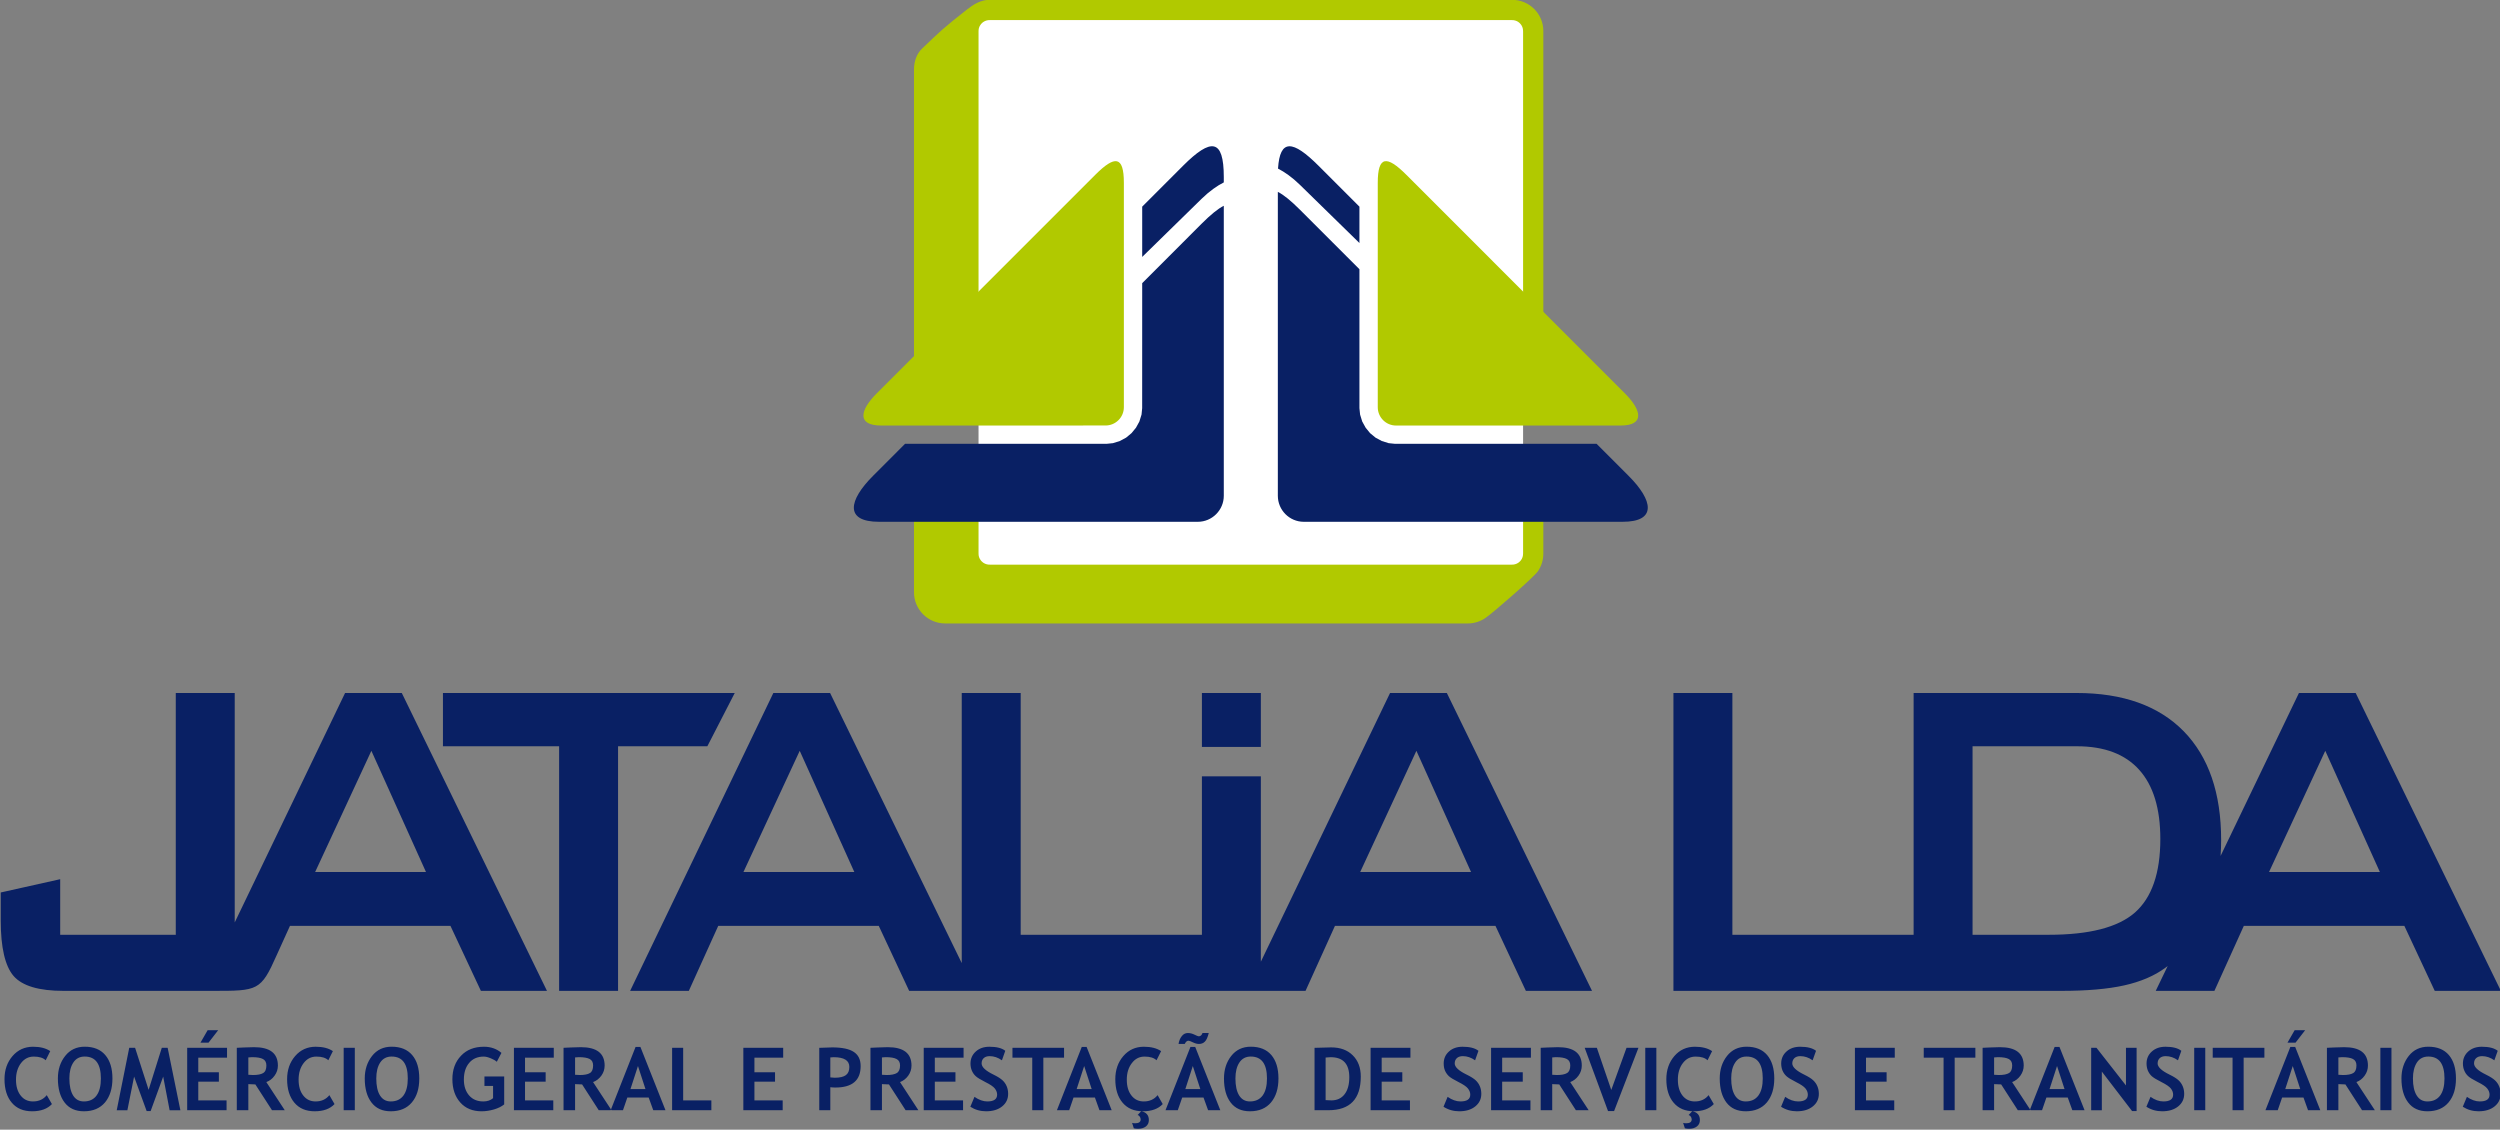 <?xml version="1.0" encoding="UTF-8"?>
<svg xmlns="http://www.w3.org/2000/svg" xmlns:xlink="http://www.w3.org/1999/xlink" width="266.9pt" height="120.6pt" viewBox="0 0 266.9 120.6" version="1.1">
<rect x="0" y="0" width="266.9" height="120.6" fill="#808080" stroke="none"/>
<defs>
<clipPath id="clip1">
  <path d="M 0 109 L 266.898 109 L 266.898 120.602 L 0 120.602 Z M 0 109 "/>
</clipPath>
<clipPath id="clip2">
  <path d="M 0 73 L 266.898 73 L 266.898 106 L 0 106 Z M 0 73 "/>
</clipPath>
</defs>
<g id="surface1">
<path style=" stroke:none;fill-rule:evenodd;fill:rgb(69.334%,78.906%,0%);fill-opacity:1;" d="M 103.199 1.043 C 103.898 0.496 104.672 -0.016 105.629 -0.016 L 161.445 -0.016 C 163.273 -0.016 164.766 1.477 164.766 3.301 L 164.766 36.043 L 151.52 22.797 L 151.098 22.391 L 150.68 22.012 L 150.258 21.672 L 149.824 21.371 L 149.355 21.105 L 148.812 20.887 L 148.152 20.758 L 147.379 20.809 L 146.613 21.121 L 146.02 21.641 L 145.637 22.215 L 145.406 22.773 L 145.27 23.316 L 145.188 23.863 L 145.145 24.43 L 145.133 25.016 L 145.133 31.465 L 138.766 25.238 C 137.633 24.129 136.441 23.422 135.656 23.199 L 135.656 25.777 C 136.379 25.801 137.406 26.539 138.766 27.898 L 145.133 34.262 L 145.133 49.094 L 145.203 49.781 L 145.43 50.52 L 145.797 51.184 L 146.27 51.766 L 146.852 52.242 L 147.516 52.605 L 148.254 52.832 L 148.941 52.902 L 164.766 52.902 L 164.766 59.121 C 164.766 59.809 164.555 60.445 164.195 60.977 C 163.758 61.621 159.469 65.363 158.605 65.961 C 158.066 66.336 157.414 66.559 156.715 66.559 L 100.895 66.559 C 99.07 66.559 97.578 65.066 97.578 63.238 L 97.578 52.902 L 118.129 52.902 L 118.816 52.832 L 119.555 52.602 L 120.223 52.242 L 120.797 51.766 L 121.277 51.188 L 121.641 50.52 L 121.871 49.781 L 121.938 49.094 L 121.941 35.75 L 128.305 29.383 C 129.664 28.023 130.691 27.289 131.414 27.266 L 131.414 24.684 C 130.629 24.91 129.438 25.617 128.305 26.727 L 121.941 32.953 L 121.941 25.016 L 121.93 24.43 L 121.883 23.863 L 121.801 23.316 L 121.664 22.773 L 121.434 22.215 L 121.055 21.641 L 120.461 21.121 L 119.691 20.809 L 118.922 20.758 L 118.262 20.887 L 117.715 21.105 L 117.246 21.371 L 116.812 21.672 L 116.395 22.012 L 115.973 22.387 L 115.551 22.797 L 97.578 40.77 L 97.578 7.418 C 97.578 6.562 97.863 5.738 98.441 5.188 C 100.422 3.297 100.66 3.039 103.199 1.043 Z M 103.199 1.043 "/>
<path style=" stroke:none;fill-rule:evenodd;fill:rgb(100%,100%,100%);fill-opacity:1;" d="M 105.68 2.145 L 161.391 2.145 L 161.566 2.152 L 161.676 2.172 L 161.785 2.199 L 161.891 2.238 L 161.992 2.285 L 162.09 2.344 L 162.176 2.41 L 162.262 2.488 L 162.34 2.574 L 162.406 2.664 L 162.465 2.758 L 162.512 2.859 L 162.551 2.965 L 162.578 3.07 L 162.594 3.184 L 162.605 3.355 L 162.605 59.07 L 162.594 59.242 L 162.578 59.355 L 162.551 59.461 L 162.512 59.566 L 162.465 59.668 L 162.406 59.762 L 162.34 59.855 L 162.262 59.938 L 162.176 60.016 L 162.09 60.082 L 161.988 60.141 L 161.891 60.188 L 161.785 60.227 L 161.676 60.254 L 161.562 60.273 L 161.391 60.281 L 105.68 60.281 L 105.508 60.273 L 105.395 60.254 L 105.285 60.227 L 105.184 60.188 L 105.086 60.141 L 104.984 60.082 L 104.895 60.012 L 104.812 59.938 L 104.734 59.855 L 104.609 59.668 L 104.559 59.566 L 104.523 59.461 L 104.492 59.355 L 104.477 59.242 L 104.469 59.066 L 104.469 3.359 L 104.477 3.184 L 104.492 3.07 L 104.523 2.961 L 104.559 2.859 L 104.609 2.758 L 104.734 2.57 L 104.812 2.488 L 104.895 2.41 L 104.984 2.344 L 105.086 2.285 L 105.184 2.238 L 105.285 2.199 L 105.395 2.172 L 105.508 2.152 Z M 105.68 2.145 "/>
<path style=" stroke:none;fill-rule:evenodd;fill:rgb(3.529%,12.547%,39.209%);fill-opacity:1;" d="M 130.652 18.898 L 130.652 19.473 C 129.953 19.824 129.117 20.41 128.305 21.203 L 121.941 27.43 L 121.941 22.062 L 126.305 17.695 C 129.297 14.707 130.652 14.793 130.652 18.898 Z M 130.652 21.969 L 130.652 52.93 C 130.652 54.457 129.406 55.707 127.879 55.707 L 93.848 55.707 C 90.145 55.707 90.59 53.418 93.203 50.805 L 96.621 47.383 L 118.129 47.383 L 118.816 47.312 L 119.555 47.082 L 120.223 46.723 L 120.797 46.246 L 121.277 45.664 L 121.641 45 L 121.871 44.258 L 121.938 43.574 L 121.941 30.23 L 128.305 23.863 C 129.242 22.926 130.023 22.285 130.652 21.969 Z M 136.422 20.484 L 136.422 52.93 C 136.422 54.457 137.664 55.707 139.191 55.707 L 173.227 55.707 C 176.926 55.707 176.484 53.418 173.871 50.805 L 170.453 47.383 L 148.941 47.383 L 148.254 47.312 L 147.516 47.082 L 146.852 46.723 L 146.27 46.242 L 145.797 45.664 L 145.43 45 L 145.203 44.262 L 145.133 43.574 L 145.133 28.742 L 138.766 22.375 C 137.828 21.438 137.047 20.797 136.422 20.484 Z M 145.133 22.062 L 140.766 17.695 C 138.012 14.945 136.641 14.801 136.441 18 C 137.137 18.355 137.965 18.934 138.766 19.719 L 145.133 25.945 Z M 145.133 22.062 "/>
<path style=" stroke:none;fill-rule:evenodd;fill:rgb(69.334%,78.906%,0%);fill-opacity:1;" d="M 119.984 19.516 L 119.984 43.473 C 119.984 44.551 119.105 45.426 118.031 45.426 L 94.078 45.43 C 91.469 45.426 91.777 43.816 93.617 41.977 L 116.926 18.668 C 119.027 16.566 119.984 16.625 119.984 19.516 Z M 147.09 19.516 L 147.09 43.477 C 147.09 44.551 147.965 45.43 149.039 45.43 L 173.004 45.43 C 175.605 45.43 175.297 43.816 173.453 41.977 L 150.148 18.668 C 148.047 16.566 147.09 16.625 147.09 19.516 Z M 147.09 19.516 "/>
<g clip-path="url(#clip1)" clip-rule="nonzero">
<path style=" stroke:none;fill-rule:evenodd;fill:rgb(3.529%,12.547%,39.209%);fill-opacity:1;" d="M 5.363 112.219 L 4.879 113.195 C 4.613 112.934 4.191 112.801 3.605 112.801 C 3.051 112.801 2.598 113.031 2.242 113.5 C 1.887 113.965 1.707 114.551 1.707 115.266 C 1.707 115.977 1.875 116.543 2.207 116.961 C 2.531 117.379 2.969 117.59 3.52 117.59 C 4.148 117.59 4.637 117.363 4.992 116.918 L 5.543 117.871 C 5.062 118.383 4.352 118.641 3.422 118.641 C 2.492 118.641 1.77 118.332 1.254 117.719 C 0.738 117.109 0.48 116.273 0.48 115.215 C 0.48 114.23 0.766 113.406 1.34 112.742 C 1.914 112.082 2.641 111.75 3.531 111.75 C 4.297 111.75 4.906 111.906 5.363 112.219 Z M 6.18 115.137 C 6.18 114.188 6.438 113.387 6.961 112.73 C 7.48 112.074 8.176 111.746 9.043 111.746 C 10.004 111.746 10.734 112.043 11.238 112.637 C 11.746 113.23 12.004 114.066 12.004 115.137 C 12.004 116.211 11.734 117.062 11.211 117.695 C 10.676 118.324 9.926 118.641 8.957 118.641 C 8.059 118.641 7.375 118.328 6.895 117.703 C 6.418 117.078 6.18 116.223 6.18 115.137 Z M 7.406 115.137 C 7.406 115.918 7.543 116.52 7.801 116.945 C 8.066 117.375 8.449 117.59 8.957 117.59 C 9.543 117.59 10 117.379 10.305 116.961 C 10.617 116.543 10.77 115.934 10.77 115.137 C 10.77 113.578 10.195 112.797 9.043 112.797 C 8.516 112.797 8.109 113.008 7.832 113.43 C 7.547 113.855 7.406 114.422 7.406 115.137 Z M 19.258 118.531 L 18.109 118.531 L 17.422 114.938 L 16.082 118.617 L 15.656 118.617 L 14.316 114.938 L 13.598 118.531 L 12.461 118.531 L 13.797 111.863 L 14.422 111.863 L 15.867 116.352 L 17.273 111.863 L 17.898 111.863 Z M 21.168 112.914 L 21.168 114.477 L 23.367 114.477 L 23.367 115.48 L 21.168 115.48 L 21.168 117.477 L 24.188 117.477 L 24.188 118.527 L 19.984 118.527 L 19.984 111.863 L 24.238 111.863 L 24.238 112.914 Z M 23.293 109.984 L 22.262 111.316 L 21.402 111.316 L 22.168 109.984 Z M 29.039 118.527 L 27.262 115.773 C 27.086 115.773 26.836 115.762 26.512 115.742 L 26.512 118.527 L 25.281 118.527 L 25.281 111.863 C 25.348 111.863 25.605 111.852 26.051 111.828 C 26.496 111.805 26.855 111.797 27.129 111.797 C 28.82 111.797 29.668 112.449 29.668 113.762 C 29.668 114.156 29.551 114.512 29.316 114.836 C 29.086 115.16 28.789 115.391 28.434 115.523 L 30.402 118.527 Z M 26.512 112.891 L 26.512 114.742 C 26.73 114.762 26.898 114.77 27.012 114.77 C 27.504 114.77 27.867 114.699 28.094 114.559 C 28.328 114.422 28.438 114.148 28.438 113.746 C 28.438 113.418 28.316 113.191 28.07 113.059 C 27.828 112.93 27.438 112.863 26.91 112.863 C 26.785 112.863 26.648 112.871 26.512 112.891 Z M 35.539 112.219 L 35.051 113.195 C 34.785 112.934 34.363 112.801 33.777 112.801 C 33.223 112.801 32.77 113.031 32.414 113.5 C 32.059 113.965 31.879 114.551 31.879 115.266 C 31.879 115.977 32.043 116.543 32.379 116.961 C 32.707 117.379 33.141 117.59 33.691 117.59 C 34.32 117.59 34.809 117.363 35.164 116.918 L 35.715 117.871 C 35.234 118.383 34.523 118.641 33.594 118.641 C 32.664 118.641 31.941 118.332 31.426 117.719 C 30.91 117.109 30.652 116.273 30.652 115.215 C 30.652 114.23 30.938 113.406 31.512 112.742 C 32.086 112.082 32.812 111.75 33.707 111.75 C 34.469 111.75 35.082 111.906 35.539 112.219 Z M 36.691 111.863 L 37.879 111.863 L 37.879 118.527 L 36.691 118.527 Z M 38.941 115.137 C 38.941 114.188 39.207 113.387 39.723 112.73 C 40.242 112.074 40.938 111.746 41.809 111.746 C 42.766 111.746 43.496 112.043 44.004 112.637 C 44.512 113.23 44.762 114.066 44.762 115.137 C 44.762 116.211 44.504 117.062 43.969 117.695 C 43.441 118.324 42.691 118.641 41.715 118.641 C 40.82 118.641 40.137 118.328 39.66 117.703 C 39.18 117.078 38.941 116.223 38.941 115.137 Z M 40.172 115.137 C 40.172 115.918 40.301 116.52 40.566 116.945 C 40.832 117.375 41.215 117.59 41.715 117.59 C 42.309 117.59 42.758 117.379 43.07 116.961 C 43.379 116.543 43.535 115.934 43.535 115.137 C 43.535 113.578 42.965 112.797 41.809 112.797 C 41.281 112.797 40.879 113.008 40.594 113.43 C 40.312 113.855 40.172 114.422 40.172 115.137 Z M 53.535 112.406 L 53.039 113.355 C 52.902 113.23 52.688 113.105 52.395 112.984 C 52.105 112.863 51.852 112.801 51.645 112.801 C 50.992 112.801 50.473 113.023 50.094 113.469 C 49.715 113.91 49.523 114.504 49.523 115.254 C 49.523 115.961 49.715 116.527 50.086 116.953 C 50.457 117.379 50.965 117.59 51.598 117.59 C 52.02 117.59 52.367 117.473 52.641 117.242 L 52.641 115.934 L 51.719 115.934 L 51.719 114.926 L 53.828 114.926 L 53.828 117.906 C 53.539 118.137 53.176 118.316 52.734 118.445 C 52.289 118.574 51.848 118.641 51.406 118.641 C 50.457 118.641 49.695 118.328 49.137 117.699 C 48.582 117.074 48.297 116.246 48.297 115.219 C 48.297 114.191 48.602 113.355 49.215 112.715 C 49.82 112.07 50.641 111.75 51.672 111.75 C 52.402 111.75 53.023 111.969 53.535 112.406 Z M 56.051 112.914 L 56.051 114.477 L 58.254 114.477 L 58.254 115.48 L 56.051 115.48 L 56.051 117.477 L 59.07 117.477 L 59.07 118.527 L 54.867 118.527 L 54.867 111.863 L 59.121 111.863 L 59.121 112.914 Z M 63.922 118.527 L 62.145 115.773 C 61.965 115.773 61.715 115.762 61.395 115.742 L 61.395 118.527 L 60.164 118.527 L 60.164 111.863 C 60.23 111.863 60.488 111.852 60.934 111.828 C 61.379 111.805 61.738 111.797 62.012 111.797 C 63.707 111.797 64.551 112.449 64.551 113.762 C 64.551 114.156 64.434 114.512 64.203 114.836 C 63.965 115.16 63.672 115.391 63.316 115.523 L 65.285 118.527 Z M 61.395 112.891 L 61.395 114.742 C 61.613 114.762 61.781 114.77 61.895 114.77 C 62.387 114.77 62.754 114.699 62.977 114.559 C 63.211 114.422 63.32 114.148 63.32 113.746 C 63.32 113.418 63.203 113.191 62.957 113.059 C 62.711 112.93 62.32 112.863 61.793 112.863 C 61.668 112.863 61.531 112.871 61.395 112.891 Z M 69.742 118.527 L 69.254 117.176 L 66.973 117.176 L 66.508 118.527 L 65.195 118.527 L 67.852 111.773 L 68.371 111.773 L 71.047 118.527 Z M 68.109 113.809 L 67.309 116.27 L 68.91 116.27 Z M 71.754 118.527 L 71.754 111.863 L 72.934 111.863 L 72.934 117.477 L 75.945 117.477 L 75.945 118.527 Z M 80.543 112.914 L 80.543 114.477 L 82.742 114.477 L 82.742 115.48 L 80.543 115.48 L 80.543 117.477 L 83.559 117.477 L 83.559 118.527 L 79.359 118.527 L 79.359 111.863 L 83.613 111.863 L 83.613 112.914 Z M 88.645 116.074 L 88.645 118.527 L 87.465 118.527 L 87.465 111.867 C 88.254 111.836 88.715 111.82 88.848 111.82 C 89.898 111.82 90.668 111.98 91.152 112.305 C 91.641 112.625 91.883 113.129 91.883 113.816 C 91.883 115.344 90.984 116.105 89.184 116.105 C 89.051 116.105 88.871 116.098 88.645 116.074 Z M 88.645 112.891 L 88.645 115.023 C 88.848 115.047 89.004 115.059 89.117 115.059 C 89.66 115.059 90.051 114.965 90.301 114.785 C 90.551 114.605 90.676 114.312 90.676 113.906 C 90.676 113.215 90.117 112.867 89.004 112.867 C 88.883 112.867 88.762 112.875 88.645 112.891 Z M 96.684 118.527 L 94.906 115.773 C 94.73 115.773 94.48 115.762 94.156 115.742 L 94.156 118.527 L 92.93 118.527 L 92.93 111.863 C 92.996 111.863 93.254 111.852 93.703 111.828 C 94.145 111.805 94.504 111.797 94.773 111.797 C 96.465 111.797 97.312 112.449 97.312 113.762 C 97.312 114.156 97.195 114.512 96.965 114.836 C 96.73 115.16 96.434 115.391 96.086 115.523 L 98.047 118.527 Z M 94.156 112.891 L 94.156 114.742 C 94.379 114.762 94.543 114.77 94.656 114.77 C 95.152 114.77 95.512 114.699 95.742 114.559 C 95.969 114.422 96.09 114.148 96.09 113.746 C 96.09 113.418 95.965 113.191 95.715 113.059 C 95.469 112.93 95.086 112.863 94.555 112.863 C 94.43 112.863 94.297 112.871 94.156 112.891 Z M 99.801 112.914 L 99.801 114.477 L 102.004 114.477 L 102.004 115.48 L 99.801 115.48 L 99.801 117.477 L 102.816 117.477 L 102.816 118.527 L 98.617 118.527 L 98.617 111.863 L 102.871 111.863 L 102.871 112.914 Z M 103.594 118.156 L 104.035 117.098 C 104.504 117.426 104.961 117.59 105.41 117.59 C 106.105 117.59 106.453 117.348 106.453 116.863 C 106.453 116.633 106.371 116.418 106.211 116.211 C 106.047 116.004 105.711 115.773 105.195 115.52 C 104.684 115.262 104.34 115.051 104.164 114.887 C 103.984 114.719 103.848 114.523 103.754 114.297 C 103.656 114.07 103.609 113.816 103.609 113.543 C 103.609 113.027 103.801 112.598 104.176 112.258 C 104.555 111.918 105.039 111.75 105.629 111.75 C 106.398 111.75 106.965 111.895 107.324 112.184 L 106.965 113.199 C 106.551 112.902 106.113 112.754 105.652 112.754 C 105.379 112.754 105.172 112.828 105.016 112.969 C 104.867 113.113 104.797 113.301 104.797 113.531 C 104.797 113.914 105.215 114.312 106.059 114.723 C 106.508 114.941 106.828 115.145 107.023 115.328 C 107.223 115.512 107.371 115.723 107.473 115.969 C 107.578 116.211 107.629 116.484 107.629 116.785 C 107.629 117.324 107.422 117.77 106.992 118.117 C 106.566 118.465 105.992 118.641 105.277 118.641 C 104.656 118.641 104.098 118.48 103.594 118.156 Z M 111.387 112.914 L 111.387 118.527 L 110.203 118.527 L 110.203 112.914 L 108.09 112.914 L 108.09 111.863 L 113.598 111.863 L 113.598 112.914 Z M 117.379 118.527 L 116.895 117.176 L 114.609 117.176 L 114.145 118.527 L 112.836 118.527 L 115.488 111.773 L 116.008 111.773 L 118.684 118.527 Z M 115.746 113.809 L 114.945 116.27 L 116.547 116.27 Z M 123.961 112.219 L 123.469 113.195 C 123.203 112.934 122.781 112.801 122.195 112.801 C 121.641 112.801 121.188 113.031 120.836 113.5 C 120.477 113.965 120.297 114.551 120.297 115.266 C 120.297 115.977 120.465 116.543 120.797 116.961 C 121.121 117.379 121.559 117.59 122.109 117.59 C 122.738 117.59 123.227 117.363 123.586 116.918 L 124.133 117.871 C 123.652 118.383 122.945 118.641 122.012 118.641 C 121.086 118.641 120.359 118.332 119.844 117.719 C 119.328 117.109 119.07 116.273 119.07 115.215 C 119.07 114.23 119.355 113.406 119.93 112.742 C 120.504 112.082 121.23 111.75 122.121 111.75 C 122.887 111.75 123.496 111.906 123.961 112.219 Z M 121.047 120.457 L 120.863 119.879 C 120.965 119.91 121.07 119.922 121.18 119.922 C 121.578 119.922 121.777 119.785 121.777 119.508 C 121.777 119.406 121.746 119.312 121.684 119.215 C 121.621 119.125 121.547 119.062 121.449 119.039 L 121.84 118.633 C 122.383 118.746 122.652 119.062 122.652 119.578 C 122.652 119.867 122.547 120.094 122.336 120.262 C 122.117 120.426 121.84 120.508 121.492 120.508 C 121.34 120.508 121.191 120.492 121.047 120.457 Z M 128.977 118.527 L 128.488 117.176 L 126.211 117.176 L 125.742 118.527 L 124.43 118.527 L 127.09 111.773 L 127.602 111.773 L 130.281 118.527 Z M 127.344 113.809 L 126.547 116.27 L 128.145 116.27 Z M 126.48 111.453 L 125.82 111.453 C 125.879 111.109 125.992 110.828 126.172 110.613 C 126.34 110.395 126.559 110.285 126.816 110.285 C 127.051 110.285 127.289 110.344 127.523 110.461 C 127.762 110.578 127.914 110.637 127.98 110.637 C 128.164 110.637 128.297 110.52 128.379 110.285 L 129.047 110.285 C 128.934 110.738 128.797 111.047 128.629 111.207 C 128.461 111.375 128.254 111.453 127.996 111.453 C 127.809 111.453 127.594 111.398 127.355 111.281 C 127.113 111.164 126.961 111.105 126.883 111.105 C 126.727 111.105 126.59 111.223 126.48 111.453 Z M 130.672 115.137 C 130.672 114.188 130.93 113.387 131.449 112.73 C 131.969 112.074 132.664 111.746 133.531 111.746 C 134.488 111.746 135.223 112.043 135.73 112.637 C 136.234 113.23 136.488 114.066 136.488 115.137 C 136.488 116.211 136.223 117.062 135.695 117.695 C 135.164 118.324 134.414 118.641 133.441 118.641 C 132.547 118.641 131.859 118.328 131.383 117.703 C 130.906 117.078 130.672 116.223 130.672 115.137 Z M 131.895 115.137 C 131.895 115.918 132.027 116.52 132.289 116.945 C 132.555 117.375 132.938 117.59 133.441 117.59 C 134.031 117.59 134.484 117.379 134.797 116.961 C 135.105 116.543 135.262 115.934 135.262 115.137 C 135.262 113.578 134.684 112.797 133.531 112.797 C 133.004 112.797 132.602 113.008 132.32 113.43 C 132.035 113.855 131.895 114.422 131.895 115.137 Z M 141.82 118.527 L 140.34 118.527 L 140.34 111.867 C 141.285 111.836 141.879 111.82 142.117 111.82 C 143.09 111.82 143.859 112.102 144.426 112.672 C 144.996 113.238 145.277 113.992 145.277 114.934 C 145.277 117.328 144.129 118.527 141.82 118.527 Z M 141.523 112.902 L 141.523 117.449 C 141.715 117.465 141.922 117.477 142.141 117.477 C 142.738 117.477 143.211 117.258 143.547 116.824 C 143.883 116.391 144.051 115.785 144.051 115.004 C 144.051 113.582 143.387 112.867 142.066 112.867 C 141.938 112.867 141.758 112.879 141.523 112.902 Z M 147.508 112.914 L 147.508 114.477 L 149.711 114.477 L 149.711 115.48 L 147.508 115.48 L 147.508 117.477 L 150.527 117.477 L 150.527 118.527 L 146.324 118.527 L 146.324 111.863 L 150.578 111.863 L 150.578 112.914 Z M 154.109 118.156 L 154.547 117.098 C 155.012 117.426 155.473 117.59 155.922 117.59 C 156.617 117.59 156.965 117.348 156.965 116.863 C 156.965 116.633 156.883 116.418 156.719 116.211 C 156.559 116.004 156.219 115.773 155.711 115.52 C 155.199 115.262 154.852 115.051 154.676 114.887 C 154.504 114.719 154.363 114.523 154.266 114.297 C 154.172 114.07 154.129 113.816 154.129 113.543 C 154.129 113.027 154.312 112.598 154.691 112.258 C 155.066 111.918 155.551 111.75 156.141 111.75 C 156.914 111.75 157.477 111.895 157.84 112.184 L 157.48 113.199 C 157.066 112.902 156.629 112.754 156.172 112.754 C 155.895 112.754 155.68 112.828 155.531 112.969 C 155.379 113.113 155.305 113.301 155.305 113.531 C 155.305 113.914 155.727 114.312 156.574 114.723 C 157.02 114.941 157.34 115.145 157.539 115.328 C 157.734 115.512 157.887 115.723 157.988 115.969 C 158.094 116.211 158.145 116.484 158.145 116.785 C 158.145 117.324 157.93 117.77 157.504 118.117 C 157.078 118.465 156.508 118.641 155.797 118.641 C 155.172 118.641 154.609 118.48 154.109 118.156 Z M 160.371 112.914 L 160.371 114.477 L 162.57 114.477 L 162.57 115.48 L 160.371 115.48 L 160.371 117.477 L 163.391 117.477 L 163.391 118.527 L 159.188 118.527 L 159.188 111.863 L 163.441 111.863 L 163.441 112.914 Z M 168.242 118.527 L 166.465 115.773 C 166.285 115.773 166.035 115.762 165.715 115.742 L 165.715 118.527 L 164.484 118.527 L 164.484 111.863 C 164.551 111.863 164.809 111.852 165.254 111.828 C 165.699 111.805 166.059 111.797 166.336 111.797 C 168.023 111.797 168.871 112.449 168.871 113.762 C 168.871 114.156 168.754 114.512 168.52 114.836 C 168.285 115.16 167.992 115.391 167.637 115.523 L 169.605 118.527 Z M 165.715 112.891 L 165.715 114.742 C 165.934 114.762 166.102 114.77 166.215 114.77 C 166.711 114.77 167.07 114.699 167.297 114.559 C 167.527 114.422 167.641 114.148 167.641 113.746 C 167.641 113.418 167.52 113.191 167.273 113.059 C 167.027 112.93 166.641 112.863 166.113 112.863 C 165.988 112.863 165.852 112.871 165.715 112.891 Z M 172.32 118.617 L 171.672 118.617 L 169.18 111.863 L 170.48 111.863 L 172.02 116.363 L 173.648 111.863 L 174.922 111.863 Z M 175.648 111.863 L 176.832 111.863 L 176.832 118.527 L 175.648 118.527 Z M 182.785 112.219 L 182.297 113.195 C 182.031 112.934 181.609 112.801 181.023 112.801 C 180.469 112.801 180.016 113.031 179.66 113.5 C 179.305 113.965 179.129 114.551 179.129 115.266 C 179.129 115.977 179.297 116.543 179.621 116.961 C 179.949 117.379 180.387 117.59 180.938 117.59 C 181.566 117.59 182.055 117.363 182.41 116.918 L 182.965 117.871 C 182.48 118.383 181.773 118.641 180.844 118.641 C 179.91 118.641 179.188 118.332 178.672 117.719 C 178.156 117.109 177.898 116.273 177.898 115.215 C 177.898 114.23 178.184 113.406 178.758 112.742 C 179.328 112.082 180.059 111.75 180.949 111.75 C 181.715 111.75 182.324 111.906 182.785 112.219 Z M 179.879 120.457 L 179.691 119.879 C 179.797 119.91 179.898 119.922 180.008 119.922 C 180.406 119.922 180.605 119.785 180.605 119.508 C 180.605 119.406 180.574 119.312 180.512 119.215 C 180.449 119.125 180.371 119.062 180.277 119.039 L 180.664 118.633 C 181.215 118.746 181.48 119.062 181.48 119.578 C 181.48 119.867 181.379 120.094 181.16 120.262 C 180.945 120.426 180.664 120.508 180.32 120.508 C 180.172 120.508 180.02 120.492 179.879 120.457 Z M 183.598 115.137 C 183.598 114.188 183.859 113.387 184.379 112.73 C 184.898 112.074 185.594 111.746 186.465 111.746 C 187.422 111.746 188.152 112.043 188.66 112.637 C 189.164 113.23 189.422 114.066 189.422 115.137 C 189.422 116.211 189.152 117.062 188.629 117.695 C 188.094 118.324 187.344 118.641 186.371 118.641 C 185.477 118.641 184.789 118.328 184.312 117.703 C 183.84 117.078 183.598 116.223 183.598 115.137 Z M 184.824 115.137 C 184.824 115.918 184.961 116.52 185.219 116.945 C 185.484 117.375 185.867 117.59 186.371 117.59 C 186.965 117.59 187.414 117.379 187.723 116.961 C 188.035 116.543 188.191 115.934 188.191 115.137 C 188.191 113.578 187.613 112.797 186.465 112.797 C 185.934 112.797 185.531 113.008 185.254 113.43 C 184.965 113.855 184.824 114.422 184.824 115.137 Z M 190.145 118.156 L 190.586 117.098 C 191.051 117.426 191.508 117.59 191.965 117.59 C 192.656 117.59 193.004 117.348 193.004 116.863 C 193.004 116.633 192.922 116.418 192.758 116.211 C 192.594 116.004 192.254 115.773 191.746 115.52 C 191.234 115.262 190.891 115.051 190.715 114.887 C 190.535 114.719 190.398 114.523 190.301 114.297 C 190.211 114.07 190.16 113.816 190.16 113.543 C 190.16 113.027 190.348 112.598 190.727 112.258 C 191.102 111.918 191.59 111.75 192.18 111.75 C 192.949 111.75 193.516 111.895 193.879 112.184 L 193.516 113.199 C 193.102 112.902 192.66 112.754 192.203 112.754 C 191.93 112.754 191.719 112.828 191.566 112.969 C 191.422 113.113 191.344 113.301 191.344 113.531 C 191.344 113.914 191.766 114.312 192.609 114.723 C 193.055 114.941 193.379 115.145 193.574 115.328 C 193.77 115.512 193.922 115.723 194.023 115.969 C 194.129 116.211 194.18 116.484 194.18 116.785 C 194.18 117.324 193.969 117.77 193.539 118.117 C 193.113 118.465 192.547 118.641 191.828 118.641 C 191.211 118.641 190.648 118.48 190.145 118.156 Z M 199.215 112.914 L 199.215 114.477 L 201.414 114.477 L 201.414 115.48 L 199.215 115.48 L 199.215 117.477 L 202.23 117.477 L 202.23 118.527 L 198.031 118.527 L 198.031 111.863 L 202.285 111.863 L 202.285 112.914 Z M 208.68 112.914 L 208.68 118.527 L 207.496 118.527 L 207.496 112.914 L 205.379 112.914 L 205.379 111.863 L 210.891 111.863 L 210.891 112.914 Z M 215.422 118.527 L 213.645 115.773 C 213.465 115.773 213.215 115.762 212.891 115.742 L 212.891 118.527 L 211.664 118.527 L 211.664 111.863 C 211.73 111.863 211.988 111.852 212.434 111.828 C 212.879 111.805 213.238 111.797 213.512 111.797 C 215.203 111.797 216.051 112.449 216.051 113.762 C 216.051 114.156 215.93 114.512 215.699 114.836 C 215.465 115.16 215.172 115.391 214.816 115.523 L 216.785 118.527 Z M 212.891 112.891 L 212.891 114.742 C 213.109 114.762 213.277 114.77 213.395 114.77 C 213.887 114.77 214.254 114.699 214.477 114.559 C 214.711 114.422 214.82 114.148 214.82 113.746 C 214.82 113.418 214.699 113.191 214.453 113.059 C 214.211 112.93 213.82 112.863 213.297 112.863 C 213.164 112.863 213.031 112.871 212.891 112.891 Z M 221.242 118.527 L 220.754 117.176 L 218.473 117.176 L 218.008 118.527 L 216.695 118.527 L 219.352 111.773 L 219.871 111.773 L 222.547 118.527 Z M 219.609 113.809 L 218.809 116.27 L 220.41 116.27 Z M 227.621 118.617 L 224.391 114.402 L 224.391 118.531 L 223.254 118.531 L 223.254 111.863 L 223.82 111.863 L 226.969 115.883 L 226.969 111.863 L 228.105 111.863 L 228.105 118.617 Z M 229.148 118.156 L 229.59 117.098 C 230.055 117.426 230.512 117.59 230.965 117.59 C 231.66 117.59 232.004 117.348 232.004 116.863 C 232.004 116.633 231.922 116.418 231.762 116.211 C 231.598 116.004 231.258 115.773 230.754 115.52 C 230.238 115.262 229.895 115.051 229.715 114.887 C 229.539 114.719 229.402 114.523 229.305 114.297 C 229.215 114.07 229.164 113.816 229.164 113.543 C 229.164 113.027 229.352 112.598 229.73 112.258 C 230.109 111.918 230.59 111.75 231.184 111.75 C 231.953 111.75 232.52 111.895 232.879 112.184 L 232.52 113.199 C 232.105 112.902 231.664 112.754 231.211 112.754 C 230.934 112.754 230.723 112.828 230.57 112.969 C 230.422 113.113 230.348 113.301 230.348 113.531 C 230.348 113.914 230.77 114.312 231.613 114.723 C 232.059 114.941 232.383 115.145 232.578 115.328 C 232.777 115.512 232.926 115.723 233.027 115.969 C 233.133 116.211 233.184 116.484 233.184 116.785 C 233.184 117.324 232.973 117.77 232.547 118.117 C 232.117 118.465 231.547 118.641 230.836 118.641 C 230.215 118.641 229.652 118.48 229.148 118.156 Z M 234.254 111.863 L 235.434 111.863 L 235.434 118.527 L 234.254 118.527 Z M 239.531 112.914 L 239.531 118.527 L 238.348 118.527 L 238.348 112.914 L 236.23 112.914 L 236.23 111.863 L 241.746 111.863 L 241.746 112.914 Z M 246.406 118.527 L 245.922 117.176 L 243.637 117.176 L 243.172 118.527 L 241.859 118.527 L 244.516 111.773 L 245.035 111.773 L 247.715 118.527 Z M 244.773 113.809 L 243.973 116.27 L 245.574 116.27 Z M 246.098 109.984 L 245.07 111.316 L 244.211 111.316 L 244.977 109.984 Z M 252.172 118.527 L 250.395 115.773 C 250.219 115.773 249.969 115.762 249.645 115.742 L 249.645 118.527 L 248.422 118.527 L 248.422 111.863 C 248.484 111.863 248.738 111.852 249.188 111.828 C 249.633 111.805 249.992 111.797 250.266 111.797 C 251.961 111.797 252.801 112.449 252.801 113.762 C 252.801 114.156 252.684 114.512 252.449 114.836 C 252.219 115.16 251.922 115.391 251.57 115.523 L 253.539 118.527 Z M 249.645 112.891 L 249.645 114.742 C 249.863 114.762 250.031 114.77 250.145 114.77 C 250.641 114.77 251.004 114.699 251.23 114.559 C 251.461 114.422 251.574 114.148 251.574 113.746 C 251.574 113.418 251.453 113.191 251.203 113.059 C 250.965 112.93 250.574 112.863 250.047 112.863 C 249.922 112.863 249.785 112.871 249.645 112.891 Z M 254.129 111.863 L 255.312 111.863 L 255.312 118.527 L 254.129 118.527 Z M 256.379 115.137 C 256.379 114.188 256.641 113.387 257.16 112.73 C 257.68 112.074 258.379 111.746 259.246 111.746 C 260.203 111.746 260.934 112.043 261.441 112.637 C 261.945 113.23 262.199 114.066 262.199 115.137 C 262.199 116.211 261.938 117.062 261.406 117.695 C 260.879 118.324 260.129 118.641 259.152 118.641 C 258.258 118.641 257.574 118.328 257.098 117.703 C 256.617 117.078 256.379 116.223 256.379 115.137 Z M 257.605 115.137 C 257.605 115.918 257.738 116.52 258.004 116.945 C 258.266 117.375 258.648 117.59 259.152 117.59 C 259.746 117.59 260.195 117.379 260.508 116.961 C 260.816 116.543 260.973 115.934 260.973 115.137 C 260.973 113.578 260.395 112.797 259.246 112.797 C 258.715 112.797 258.312 113.008 258.031 113.43 C 257.754 113.855 257.605 114.422 257.605 115.137 Z M 262.926 118.156 L 263.367 117.098 C 263.836 117.426 264.289 117.59 264.742 117.59 C 265.438 117.59 265.785 117.348 265.785 116.863 C 265.785 116.633 265.703 116.418 265.539 116.211 C 265.379 116.004 265.039 115.773 264.527 115.52 C 264.016 115.262 263.672 115.051 263.496 114.887 C 263.316 114.719 263.18 114.523 263.09 114.297 C 262.988 114.07 262.941 113.816 262.941 113.543 C 262.941 113.027 263.133 112.598 263.508 112.258 C 263.887 111.918 264.371 111.75 264.965 111.75 C 265.73 111.75 266.297 111.895 266.656 112.184 L 266.297 113.199 C 265.883 112.902 265.445 112.754 264.984 112.754 C 264.715 112.754 264.504 112.828 264.348 112.969 C 264.199 113.113 264.129 113.301 264.129 113.531 C 264.129 113.914 264.547 114.312 265.395 114.723 C 265.84 114.941 266.16 115.145 266.355 115.328 C 266.555 115.512 266.703 115.723 266.805 115.969 C 266.91 116.211 266.965 116.484 266.965 116.785 C 266.965 117.324 266.754 117.77 266.324 118.117 C 265.898 118.465 265.324 118.641 264.609 118.641 C 263.988 118.641 263.43 118.48 262.926 118.156 Z M 262.926 118.156 "/>
</g>
<g clip-path="url(#clip2)" clip-rule="nonzero">
<path style=" stroke:none;fill-rule:evenodd;fill:rgb(3.529%,12.547%,39.209%);fill-opacity:1;" d="M 6.781 105.785 C 4.156 105.785 2.383 105.258 1.457 104.203 C 0.547 103.156 0.078 101.172 0.078 98.266 L 0.078 95.281 L 6.426 93.863 L 6.426 99.797 L 18.766 99.797 L 18.766 73.984 L 25.059 73.984 L 25.059 98.48 L 36.84 73.984 L 42.895 73.984 L 58.395 105.785 L 51.34 105.785 L 48.09 98.844 L 30.957 98.844 L 29.531 101.992 C 27.84 105.797 27.539 105.785 22.676 105.785 C 17.59 105.785 12.551 105.785 6.781 105.785 Z M 230.145 105.785 L 231.422 103.137 C 231.34 103.199 231.254 103.258 231.172 103.32 C 230.004 104.184 228.531 104.809 226.785 105.199 C 225.047 105.59 222.797 105.785 220.074 105.785 C 206.27 105.785 192.465 105.785 178.656 105.785 L 178.656 73.984 L 184.949 73.984 L 184.949 99.797 L 204.297 99.797 L 204.297 73.984 L 221.691 73.984 C 226.648 73.984 230.465 75.348 233.133 78.07 C 235.797 80.801 237.129 84.672 237.129 89.684 C 237.129 90.262 237.109 90.824 237.07 91.379 L 245.434 73.984 L 251.492 73.984 L 266.992 105.785 L 259.934 105.785 L 256.688 98.844 L 239.551 98.844 L 236.41 105.785 Z M 242.242 93.094 L 254.074 93.094 L 248.246 80.156 Z M 65.984 79.672 L 65.984 105.785 L 59.691 105.785 L 59.691 79.672 L 47.289 79.672 L 47.289 73.984 L 78.441 73.984 L 75.516 79.672 Z M 79.371 93.094 L 91.207 93.094 L 85.379 80.156 Z M 128.316 73.984 L 134.609 73.984 L 134.609 79.746 L 128.316 79.746 Z M 134.609 102.672 L 148.402 73.984 L 154.465 73.984 L 169.965 105.785 L 162.902 105.785 L 159.656 98.844 L 142.52 98.844 L 139.379 105.785 C 125.273 105.785 111.172 105.785 97.062 105.785 L 93.816 98.844 L 76.68 98.844 L 73.539 105.785 L 67.273 105.785 L 82.562 73.984 L 88.621 73.984 L 102.676 102.82 L 102.676 73.984 L 108.969 73.984 L 108.969 99.797 L 128.316 99.797 L 128.316 82.879 L 134.609 82.879 Z M 145.215 93.094 L 157.047 93.094 L 151.215 80.156 Z M 210.59 99.797 L 218.723 99.797 C 223.051 99.797 226.113 99.008 227.922 97.426 C 229.727 95.832 230.637 93.215 230.637 89.57 C 230.637 86.316 229.887 83.863 228.383 82.188 C 226.883 80.516 224.672 79.672 221.734 79.672 L 210.59 79.672 Z M 33.645 93.094 L 45.477 93.094 L 39.648 80.156 Z M 33.645 93.094 "/>
</g>
</g>
</svg>
